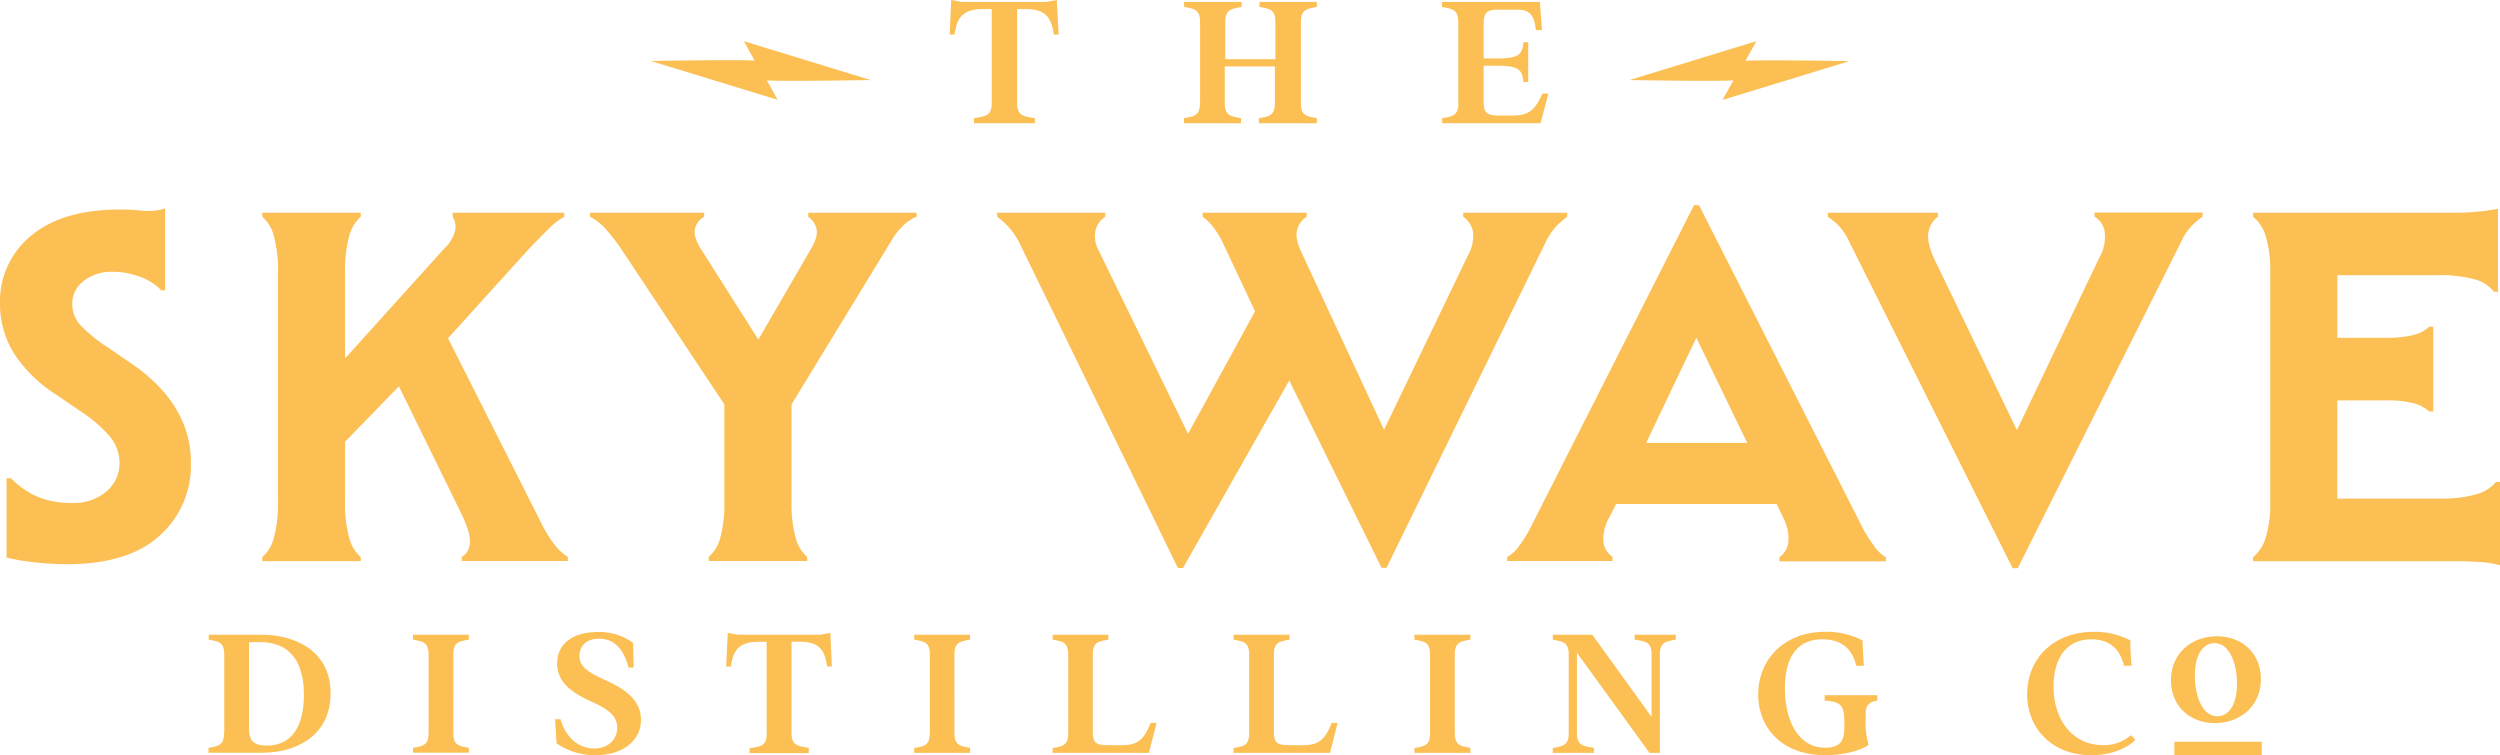 <?xml version="1.0" encoding="UTF-8"?> <svg xmlns="http://www.w3.org/2000/svg" viewBox="0 0 461.32 139.35"><defs><style>.cls-1{fill:#fbbf54;}</style></defs><title>sky-wave-distilling-company-horizontal-logo-gold</title><g id="Layer_2" data-name="Layer 2"><g id="Layer_1-2" data-name="Layer 1"><path class="cls-1" d="M146.06,74.63V92.52a23.78,23.78,0,0,0,.75,6.67,7,7,0,0,0,2.14,3.58v.75H130.78v-.75a7.07,7.07,0,0,0,2.14-3.58,23.78,23.78,0,0,0,.75-6.67V74.63L114.56,45.84a36.59,36.59,0,0,0-2.84-3.64A9.74,9.74,0,0,0,108.88,40v-.75h21.06V40a3.26,3.26,0,0,0-1.59,1.86q-.64,1.48,1,4.1l14,22.08h-6.53l12.86-22.17c.94-1.62,1.25-2.89.94-3.82A3.72,3.72,0,0,0,149.14,40v-.75h20V40a6.76,6.76,0,0,0-2.42,1.58,12.69,12.69,0,0,0-2.33,3Zm-74.83-8.2,8.67-9.51L99.84,96.44a22.77,22.77,0,0,0,2.52,4.1,9.66,9.66,0,0,0,2.42,2.23v.75H85.21v-.75a3.07,3.07,0,0,0,1.49-2.56c.12-1.21-.4-3-1.58-5.45ZM83.53,40v-.75h20.6V40a12,12,0,0,0-2.66,2c-1,1-2.41,2.38-4.15,4.24L81.48,63.73l-5.78,5.4L57.53,87.86l-.09-14.81L82,45.84a6.76,6.76,0,0,0,2-3.36A3.48,3.48,0,0,0,83.53,40M51.29,50.22a23.78,23.78,0,0,0-.75-6.67A7,7,0,0,0,48.4,40v-.75H66.57V40a7.07,7.07,0,0,0-2.14,3.58,23.78,23.78,0,0,0-.75,6.67v42.3a23.78,23.78,0,0,0,.75,6.67,7.07,7.07,0,0,0,2.14,3.58v.75H48.4v-.75a7,7,0,0,0,2.14-3.58,23.78,23.78,0,0,0,.75-6.67ZM30.47,53.57h-.74A8.05,8.05,0,0,0,28,52.13,10.9,10.9,0,0,0,25.63,51c-.56-.18-1.23-.37-2-.56a12.16,12.16,0,0,0-2.74-.28,8.25,8.25,0,0,0-5.5,1.73A5.23,5.23,0,0,0,13.33,56a5.84,5.84,0,0,0,1.44,3.92,26.7,26.7,0,0,0,5,4.1l4.38,3a31,31,0,0,1,5.91,5.12,21.36,21.36,0,0,1,3.82,6.11,18.9,18.9,0,0,1,1.35,7.22,17.3,17.3,0,0,1-5.77,13.37q-5.77,5.26-17.06,5.27a54,54,0,0,1-6.19-.37,42,42,0,0,1-5-.84V88.24H2a19.1,19.1,0,0,0,2,1.72,16.75,16.75,0,0,0,2,1.26,13.91,13.91,0,0,0,3,1.12,16.69,16.69,0,0,0,4.2.46,9.29,9.29,0,0,0,6.47-2.14,6.76,6.76,0,0,0,2.38-5.22,7.59,7.59,0,0,0-1.77-4.89,25.54,25.54,0,0,0-5.5-4.71l-4.38-3a25.66,25.66,0,0,1-7.83-7.64A17.35,17.35,0,0,1,0,56.09,15.62,15.62,0,0,1,5.78,43.46q5.78-4.8,16.4-4.8a31,31,0,0,1,3.21.14,21.07,21.07,0,0,0,2.19.14,10,10,0,0,0,2.89-.47ZM445.52,74.45a18.64,18.64,0,0,0-5.26-.56H425.07V62.33h15.19a19,19,0,0,0,5.26-.56,6.55,6.55,0,0,0,2.75-1.49H449V75.94h-.75a6.55,6.55,0,0,0-2.75-1.49m-14.21,28.14L425.07,92h25.16a23,23,0,0,0,6.71-.79,7,7,0,0,0,3.63-2.28h.75v15.38a18,18,0,0,0-3.78-.61c-1.4-.09-2.81-.14-4.24-.14H415.75v-.75a7.25,7.25,0,0,0,2.33-3.58,21.37,21.37,0,0,0,.84-6.67V50.22a21.37,21.37,0,0,0-.84-6.67A7.25,7.25,0,0,0,415.75,40v-.75h37.18c1.43,0,2.84-.06,4.24-.19a30.07,30.07,0,0,0,3.77-.55V53.85h-.74a6.59,6.59,0,0,0-3.64-2.33,24.24,24.24,0,0,0-6.71-.74H425.07l6.24-10.63Zm-90-57.87a11,11,0,0,0-2.14-3.22A13.21,13.21,0,0,0,337.29,40v-.75H357.6V40A4.48,4.48,0,0,0,355.83,43q-.29,2,1.4,5.41L377,89.35h-9.59l19.94-41.74a7.56,7.56,0,0,0,1-4.94,3.84,3.84,0,0,0-1.86-2.7v-.75h19.94V40a12.16,12.16,0,0,0-1.86,1.53,11.2,11.2,0,0,0-2.15,3.22l-30.09,60.1h-.94Zm-44.63,37h32.8L335.14,93H291.25Zm49.2,19.11a7.35,7.35,0,0,0,2.14,2v.75H328.34v-.75A3.88,3.88,0,0,0,330,100a8.1,8.1,0,0,0-1-4.57l-4.19-8.76L308.87,53.76l8.19.09-15.65,32.8L297,95.41a7.88,7.88,0,0,0-1.12,4.57,3.88,3.88,0,0,0,1.68,2.79v.75H278.11v-.75a6.28,6.28,0,0,0,2.19-2,24.83,24.83,0,0,0,2.47-4.1l29.82-58.8h.93l29.82,58.8a22.77,22.77,0,0,0,2.52,4.1m-90,4h-.93L236.46,67.27l-2.7-5.22L226,45.56a17.05,17.05,0,0,0-2.19-3.73A9.24,9.24,0,0,0,221.92,40v-.75h19.2V40a4,4,0,0,0-1.72,2.28c-.35,1-.11,2.41.69,4.15l20,42.95-9.6.1,20.41-42.4a7.08,7.08,0,0,0,.88-4.48A4.39,4.39,0,0,0,270,40v-.75H289.2V40a15.05,15.05,0,0,0-2,1.72,12.71,12.71,0,0,0-2.19,3.4ZM202.17,42.44a5.29,5.29,0,0,0,.56,3.77L224,89.82l-10.16.09L233.2,54.5l6.89,11.84-21.8,38.48h-.93L188.28,45.18a12.88,12.88,0,0,0-2.14-3.26A14,14,0,0,0,184,40v-.75h19.94V40a4.17,4.17,0,0,0-1.77,2.47M183,19c0,2.39-1.14,2.46-3.27,2.81v.93h11.24v-.93c-2.13-.35-3.28-.42-3.28-2.81V1.67h1.54c3.84,0,4.77,1.67,5.23,4.7h.89L195,0l-2,.36H177.52l-2-.36-.28,6.37h.89c.46-3,1.38-4.7,5.33-4.7H183V19m38.42,0c0,2.39-1.1,2.46-2.95,2.81v.93H229v-.93c-1.85-.35-3-.42-3-2.81V12.27h9.25V19c0,2.39-1.1,2.46-2.95,2.81v.93H243v-.93c-1.84-.35-2.95-.42-2.95-2.81V4.09c0-2.38,1.11-2.45,2.95-2.81V.36h-10.6v.92c1.85.36,2.95.43,2.95,2.81v6.83h-9.25V4.09c0-2.38,1.11-2.45,3-2.81V.36h-10.6v.92c1.85.36,2.95.43,2.95,2.81V19m47.67,0c0,2.39-1.11,2.46-3,2.81v.93h18.15l1.46-5.48h-1.11c-1.31,3.06-2.63,4.06-5.44,4.06h-2.06c-2.71,0-3.35-.25-3.35-2.71V12.13h2.38c4.31,0,4.74.82,4.95,3H282V7.79h-.89c-.21,2.17-.64,3-4.95,3h-2.38V4.48c0-2.45.64-2.7,3.35-2.7h2.81c2.56,0,3.16,1.24,3.48,3.77h1.11L284.16.36H266.09v.92c1.85.36,3,.43,3,2.81V19m-125.6-.59s-3.75-6.83-4-7.16-19.41,0-19.41,0ZM137.27,7.6s3.75,6.84,4,7.17,19.41,0,19.41,0Zm204,3.68s-19.19-.33-19.41,0-4,7.16-4,7.16Zm-40.58,3.49s19.19.33,19.41,0,4-7.17,4-7.17ZM49.27,137.58c4.53,0,6.81-3.56,6.81-9.34s-2.31-9.75-8.13-9.75h-2v15.77c0,2.39.73,3.32,3.36,3.32m-7.93-2.28V120.77c0-2.32-1.07-2.39-2.87-2.74v-.9H48.3c6.22,0,12.7,3.05,12.7,10.77,0,7.89-6.34,11-12.7,11H38.47V138c1.8-.35,2.87-.42,2.87-2.74m37.74,0c0,2.32-1.07,2.39-2.87,2.74v.89H86.52V138c-1.8-.35-2.87-.42-2.87-2.74V120.77c0-2.32,1.07-2.39,2.87-2.74v-.9H76.21v.9c1.8.35,2.87.42,2.87,2.74V135.3m23.63,1.87a12.35,12.35,0,0,0,7.23,2.18c4.78,0,8.34-2.56,8.34-6.51,0-4.39-4.36-6.33-7.16-7.61-3.12-1.42-4.19-2.53-4.19-4.19s1.07-3.18,3.63-3.18c3.08,0,4.61,2.32,5.44,5.33h.93l-.1-4.57a10.69,10.69,0,0,0-6.47-2c-4.88,0-7.55,2.35-7.55,5.78,0,3.88,3.39,5.74,6.47,7.13s4.61,2.66,4.61,4.77-1.63,3.81-4.19,3.81c-3.11,0-5.36-2.18-6.27-5.4h-1l.28,4.5m38.78-1.87c0,2.32-1.11,2.39-3.18,2.74v.89h10.93V138c-2.07-.35-3.18-.42-3.18-2.74V118.41h1.49c3.73,0,4.63,1.63,5.08,4.57h.87l-.28-6.19-1.9.34H136.2l-1.91-.34L134,123h.86c.45-2.94,1.35-4.57,5.19-4.57h1.42V135.3m30.09,0c0,2.32-1.07,2.39-2.87,2.74v.89H179V138c-1.8-.35-2.88-.42-2.88-2.74V120.77c0-2.32,1.08-2.39,2.88-2.74v-.9H168.71v.9c1.8.35,2.87.42,2.87,2.74V135.3m25.54,0c0,2.32-1.08,2.39-2.88,2.74v.89H212l1.42-5.53h-1.11c-1.24,3.25-2.56,4.11-5.29,4.11h-2.12c-2.63,0-3.25-.24-3.25-2.63V120.77c0-2.32,1.08-2.39,2.87-2.74v-.9H194.24v.9c1.8.35,2.88.42,2.88,2.74V135.3m33.38,0c0,2.32-1.07,2.39-2.87,2.74v.89h17.78l1.42-5.53h-1.11c-1.24,3.25-2.56,4.11-5.29,4.11h-2.11c-2.63,0-3.25-.24-3.25-2.63V120.77c0-2.32,1.07-2.39,2.87-2.74v-.9H227.63v.9c1.8.35,2.87.42,2.87,2.74V135.3m33.38,0c0,2.32-1.07,2.39-2.87,2.74v.89h10.31V138c-1.8-.35-2.87-.42-2.87-2.74V120.77c0-2.32,1.07-2.39,2.87-2.74v-.9H261v.9c1.8.35,2.87.42,2.87,2.74V135.3m40.51,3.63h1.91V120.77c0-2.32,1.14-2.39,2.94-2.74v-.9h-7.58v.9c2,.35,3.11.42,3.11,2.74v11.52l-10.93-15.16h-7.3v.9c1.8.35,2.94.42,2.94,2.74V135.3c0,2.32-1.14,2.39-2.94,2.74v.89h7.58V138c-2-.35-3.12-.42-3.12-2.74V120.45Zm20.06-10.83c0,6.34,4.5,11.25,12.32,11.25,3.67,0,6.72-.93,8.06-1.9a13.9,13.9,0,0,1-.55-4.57V131.7c0-1.66.73-2.21,2.15-2.42v-1H336.7v1c2.84.21,3.63.76,3.63,3.81v1.17c0,2.67-.93,3.71-3.59,3.71-4.64,0-7.37-4.57-7.37-11,0-5.64,2.24-9,6.88-9,3,0,5.44,1.25,6.27,4.88h1.41c-.1-1.41-.17-3-.24-4.67a14.23,14.23,0,0,0-6.95-1.59c-7.3,0-12.29,4.91-12.29,11.52m49.61-.06c0,6.43,4.67,11.31,11.84,11.31,3.77,0,6.74-1.35,8.13-2.87l-.8-.83a7.64,7.64,0,0,1-5.29,1.83c-5.3,0-9-4.46-9-10.79,0-5.06,2.25-8.73,7-8.73,2.73,0,5.15,1.25,6,4.88h1.41a44.7,44.7,0,0,1-.24-4.67,14.09,14.09,0,0,0-6.78-1.59c-7.3,0-12.25,4.85-12.25,11.46m35.11,4.11c2,0,3.6-2,3.6-6,0-3.67-1.35-7.48-4.18-7.48-2,0-3.6,2-3.6,6,0,3.68,1.35,7.49,4.18,7.49m-8.58-6.64c0-5.14,4-8.12,8.48-8.12s8.1,3,8.1,7.9c0,5.14-4,8.12-8.48,8.12s-8.1-3-8.1-7.9m16.76,11.34H401.23v2.5h16.12Z"></path></g></g></svg> 